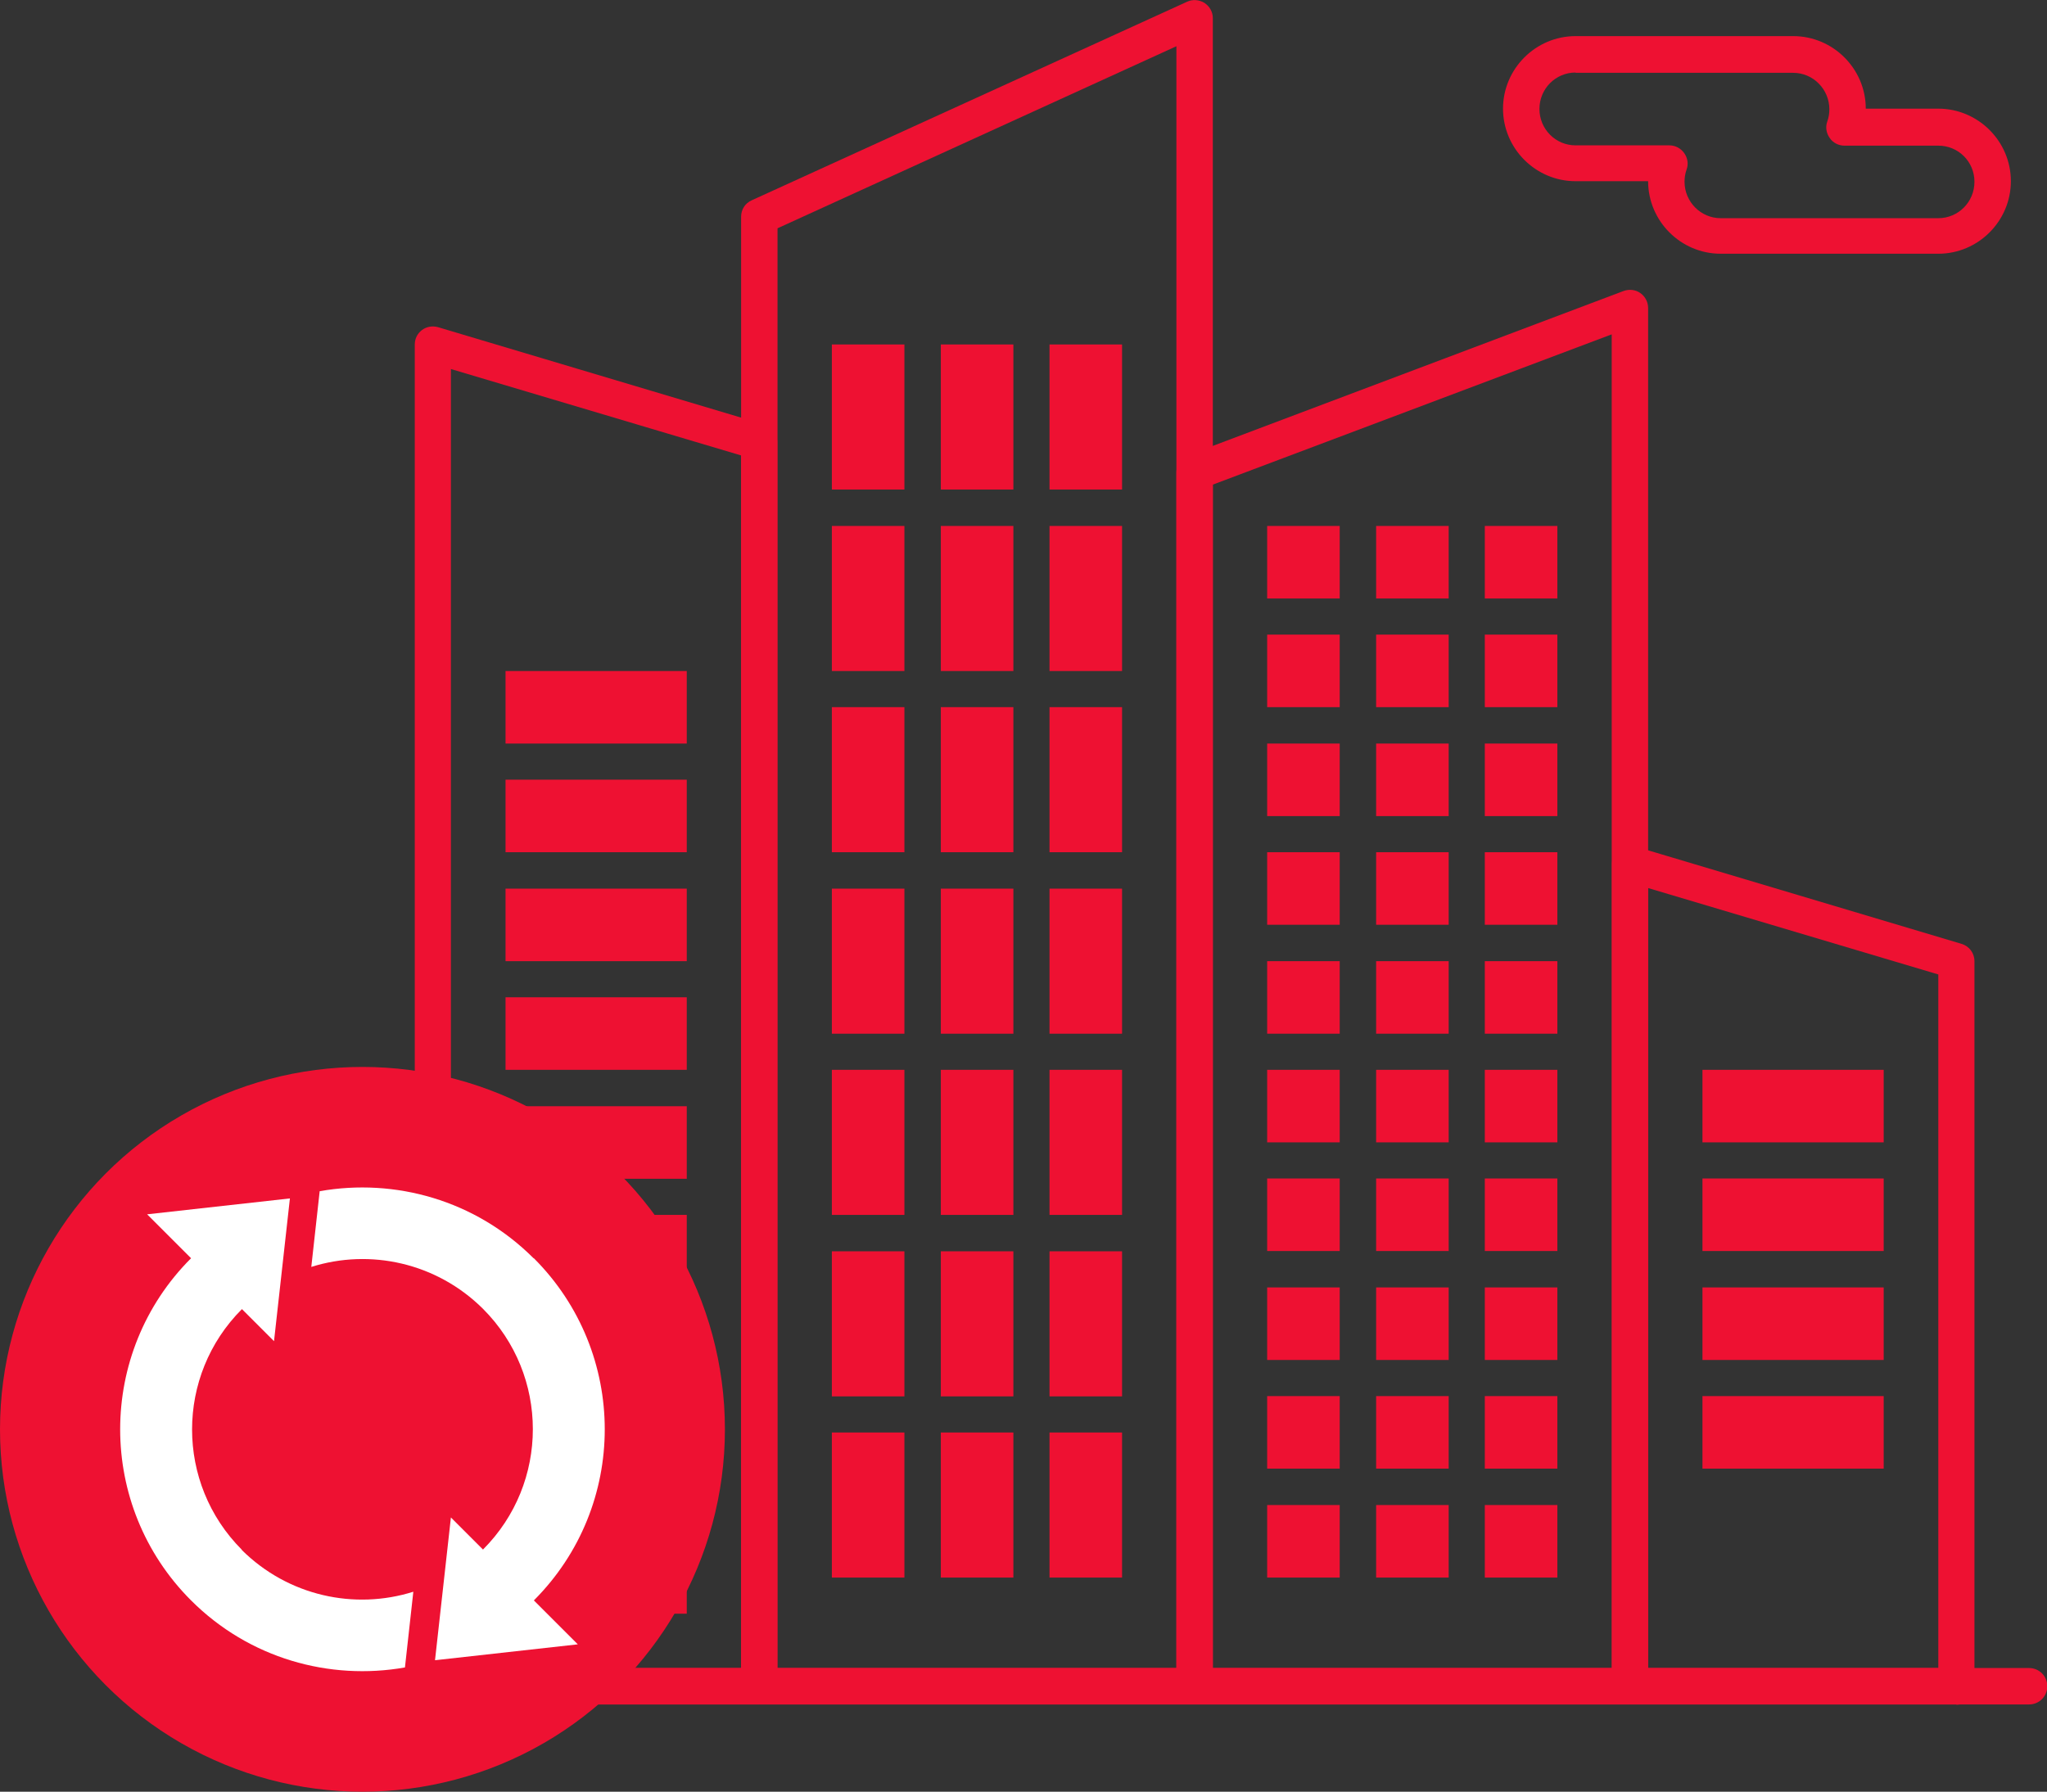 <?xml version="1.0" encoding="UTF-8"?><svg id="_イヤー_2" xmlns="http://www.w3.org/2000/svg" viewBox="0 0 70.82 62"><rect x="0" y="0" width="70.82" height="62" fill="#333333" stroke="none"/><defs><style>.cls-1{fill:#fff;}.cls-2{fill:#ee1132;}</style></defs><g id="contents"><g><g><path class="cls-2" d="M26.27,58.98H14.98c-.35,0-.63-.28-.63-.63V11.92c0-.2,.09-.38,.25-.5,.16-.12,.36-.15,.55-.1l11.29,3.37c.27,.08,.45,.32,.45,.6V58.35c0,.35-.28,.63-.63,.63Zm-10.67-1.26h10.04V15.76l-10.04-2.99V57.73Z"/><path class="cls-2" d="M67.69,58.98h-11.29c-.35,0-.63-.28-.63-.63V29.89c0-.2,.09-.38,.25-.5,.16-.12,.36-.15,.55-.1l11.29,3.37c.27,.08,.45,.32,.45,.6v25.1c0,.35-.28,.63-.63,.63Zm-10.67-1.26h10.04v-24l-10.04-2.99v27Z"/><path class="cls-2" d="M56.39,58.98h-15.06c-.35,0-.63-.28-.63-.63V16.34c0-.26,.16-.49,.41-.59l15.06-5.68c.19-.07,.41-.05,.58,.07,.17,.12,.27,.31,.27,.52V58.35c0,.35-.28,.63-.63,.63Zm-14.43-1.26h13.8V11.57l-13.8,5.2V57.73Z"/><path class="cls-2" d="M41.33,58.98h-15.06c-.35,0-.63-.28-.63-.63V7.5c0-.25,.14-.47,.37-.57L41.07,.06c.19-.09,.42-.07,.6,.04,.18,.12,.29,.31,.29,.53V58.35c0,.35-.28,.63-.63,.63Zm-14.43-1.26h13.8V1.6l-13.8,6.3V57.73Z"/><path class="cls-2" d="M70.2,58.98H12.47c-.35,0-.63-.28-.63-.63s.28-.63,.63-.63h57.73c.35,0,.63,.28,.63,.63s-.28,.63-.63,.63Z"/><rect class="cls-2" x="28.78" y="11.92" width="2.51" height="5.02"/><rect class="cls-2" x="32.55" y="11.92" width="2.51" height="5.02"/><rect class="cls-2" x="36.31" y="11.92" width="2.51" height="5.02"/><rect class="cls-2" x="28.78" y="18.2" width="2.51" height="5.02"/><rect class="cls-2" x="32.55" y="18.2" width="2.51" height="5.02"/><rect class="cls-2" x="36.31" y="18.2" width="2.51" height="5.02"/><rect class="cls-2" x="28.78" y="24.47" width="2.51" height="5.02"/><rect class="cls-2" x="32.55" y="24.47" width="2.51" height="5.02"/><rect class="cls-2" x="36.31" y="24.47" width="2.51" height="5.02"/><rect class="cls-2" x="43.84" y="18.2" width="2.51" height="2.51"/><rect class="cls-2" x="47.61" y="18.2" width="2.51" height="2.51"/><rect class="cls-2" x="51.37" y="18.2" width="2.51" height="2.51"/><rect class="cls-2" x="43.84" y="21.96" width="2.51" height="2.51"/><rect class="cls-2" x="47.61" y="21.96" width="2.51" height="2.51"/><rect class="cls-2" x="51.37" y="21.96" width="2.51" height="2.51"/><rect class="cls-2" x="43.84" y="25.73" width="2.51" height="2.51"/><rect class="cls-2" x="47.61" y="25.73" width="2.51" height="2.51"/><rect class="cls-2" x="51.37" y="25.73" width="2.51" height="2.51"/><rect class="cls-2" x="43.84" y="29.49" width="2.51" height="2.51"/><rect class="cls-2" x="47.61" y="29.49" width="2.51" height="2.51"/><rect class="cls-2" x="51.37" y="29.49" width="2.51" height="2.51"/><rect class="cls-2" x="43.84" y="33.26" width="2.51" height="2.51"/><rect class="cls-2" x="47.61" y="33.26" width="2.51" height="2.51"/><rect class="cls-2" x="51.37" y="33.26" width="2.51" height="2.51"/><rect class="cls-2" x="43.84" y="37.02" width="2.51" height="2.51"/><rect class="cls-2" x="47.61" y="37.02" width="2.51" height="2.51"/><rect class="cls-2" x="51.37" y="37.02" width="2.51" height="2.51"/><rect class="cls-2" x="43.84" y="40.78" width="2.51" height="2.51"/><rect class="cls-2" x="47.61" y="40.78" width="2.51" height="2.51"/><rect class="cls-2" x="51.37" y="40.78" width="2.51" height="2.51"/><rect class="cls-2" x="58.9" y="37.02" width="6.27" height="2.51"/><rect class="cls-2" x="58.9" y="40.78" width="6.27" height="2.51"/><rect class="cls-2" x="58.9" y="44.55" width="6.27" height="2.51"/><rect class="cls-2" x="17.49" y="23.22" width="6.27" height="2.51"/><rect class="cls-2" x="17.49" y="26.98" width="6.27" height="2.51"/><rect class="cls-2" x="17.49" y="30.75" width="6.27" height="2.51"/><rect class="cls-2" x="17.49" y="34.51" width="6.27" height="2.51"/><rect class="cls-2" x="17.49" y="38.28" width="6.27" height="2.51"/><rect class="cls-2" x="17.49" y="42.04" width="6.27" height="2.51"/><rect class="cls-2" x="17.49" y="45.8" width="6.27" height="2.51"/><rect class="cls-2" x="17.49" y="49.57" width="6.27" height="2.51"/><rect class="cls-2" x="17.49" y="53.33" width="6.27" height="2.51"/><rect class="cls-2" x="58.9" y="48.31" width="6.27" height="2.51"/><rect class="cls-2" x="43.84" y="44.55" width="2.51" height="2.51"/><rect class="cls-2" x="47.61" y="44.55" width="2.51" height="2.51"/><rect class="cls-2" x="51.37" y="44.55" width="2.51" height="2.51"/><rect class="cls-2" x="43.84" y="48.31" width="2.51" height="2.51"/><rect class="cls-2" x="47.61" y="48.31" width="2.51" height="2.51"/><rect class="cls-2" x="51.37" y="48.31" width="2.51" height="2.51"/><rect class="cls-2" x="43.84" y="52.08" width="2.51" height="2.51"/><rect class="cls-2" x="47.61" y="52.08" width="2.51" height="2.51"/><rect class="cls-2" x="51.37" y="52.08" width="2.51" height="2.51"/><rect class="cls-2" x="28.78" y="30.75" width="2.51" height="5.02"/><rect class="cls-2" x="32.55" y="30.75" width="2.51" height="5.02"/><rect class="cls-2" x="36.31" y="30.75" width="2.51" height="5.02"/><rect class="cls-2" x="28.78" y="37.02" width="2.51" height="5.02"/><rect class="cls-2" x="32.55" y="37.02" width="2.51" height="5.02"/><rect class="cls-2" x="36.31" y="37.02" width="2.51" height="5.02"/><rect class="cls-2" x="28.78" y="43.3" width="2.51" height="5.02"/><rect class="cls-2" x="32.55" y="43.3" width="2.51" height="5.02"/><rect class="cls-2" x="36.31" y="43.3" width="2.51" height="5.02"/><rect class="cls-2" x="28.78" y="49.57" width="2.51" height="5.02"/><rect class="cls-2" x="32.55" y="49.57" width="2.51" height="5.02"/><rect class="cls-2" x="36.31" y="49.57" width="2.51" height="5.02"/><path class="cls-2" d="M67.06,8.78h-7.53c-1.38,0-2.51-1.13-2.51-2.51h-2.51c-1.38,0-2.51-1.13-2.51-2.51s1.13-2.51,2.51-2.51h7.53c1.38,0,2.51,1.13,2.51,2.51h2.51c1.38,0,2.51,1.13,2.51,2.51,0,1.38-1.13,2.51-2.51,2.51Zm-12.55-6.27c-.69,0-1.25,.56-1.25,1.26s.56,1.26,1.25,1.26h3.25c.2,0,.39,.1,.51,.27,.12,.17,.15,.38,.08,.57-.05,.14-.07,.28-.07,.42,0,.69,.56,1.26,1.25,1.26h7.53c.69,0,1.25-.56,1.25-1.26s-.56-1.25-1.25-1.25h-3.25c-.2,0-.4-.1-.51-.27-.12-.17-.15-.38-.08-.57,.05-.14,.07-.28,.07-.42,0-.69-.56-1.26-1.25-1.26h-7.53Z"/></g><circle class="cls-2" cx="12.54" cy="49.46" r="12.54"/><g><path class="cls-1" d="M18.46,43.54c-2.01-2.01-4.79-2.78-7.4-2.32l-.29,2.62c2.03-.64,4.33-.15,5.94,1.45,2.3,2.3,2.3,6.03,0,8.33l-1.11-1.11-.55,4.94,4.94-.55-1.52-1.52c3.27-3.27,3.27-8.57,0-11.84Z"/><path class="cls-1" d="M8.37,53.63c-2.3-2.3-2.3-6.03,0-8.33l1.11,1.11,.55-4.94-4.94,.55,1.52,1.52c-3.27,3.27-3.27,8.57,0,11.84,2.01,2.01,4.79,2.78,7.4,2.32l.29-2.62c-2.03,.64-4.33,.15-5.94-1.45Z"/></g></g></g></svg>